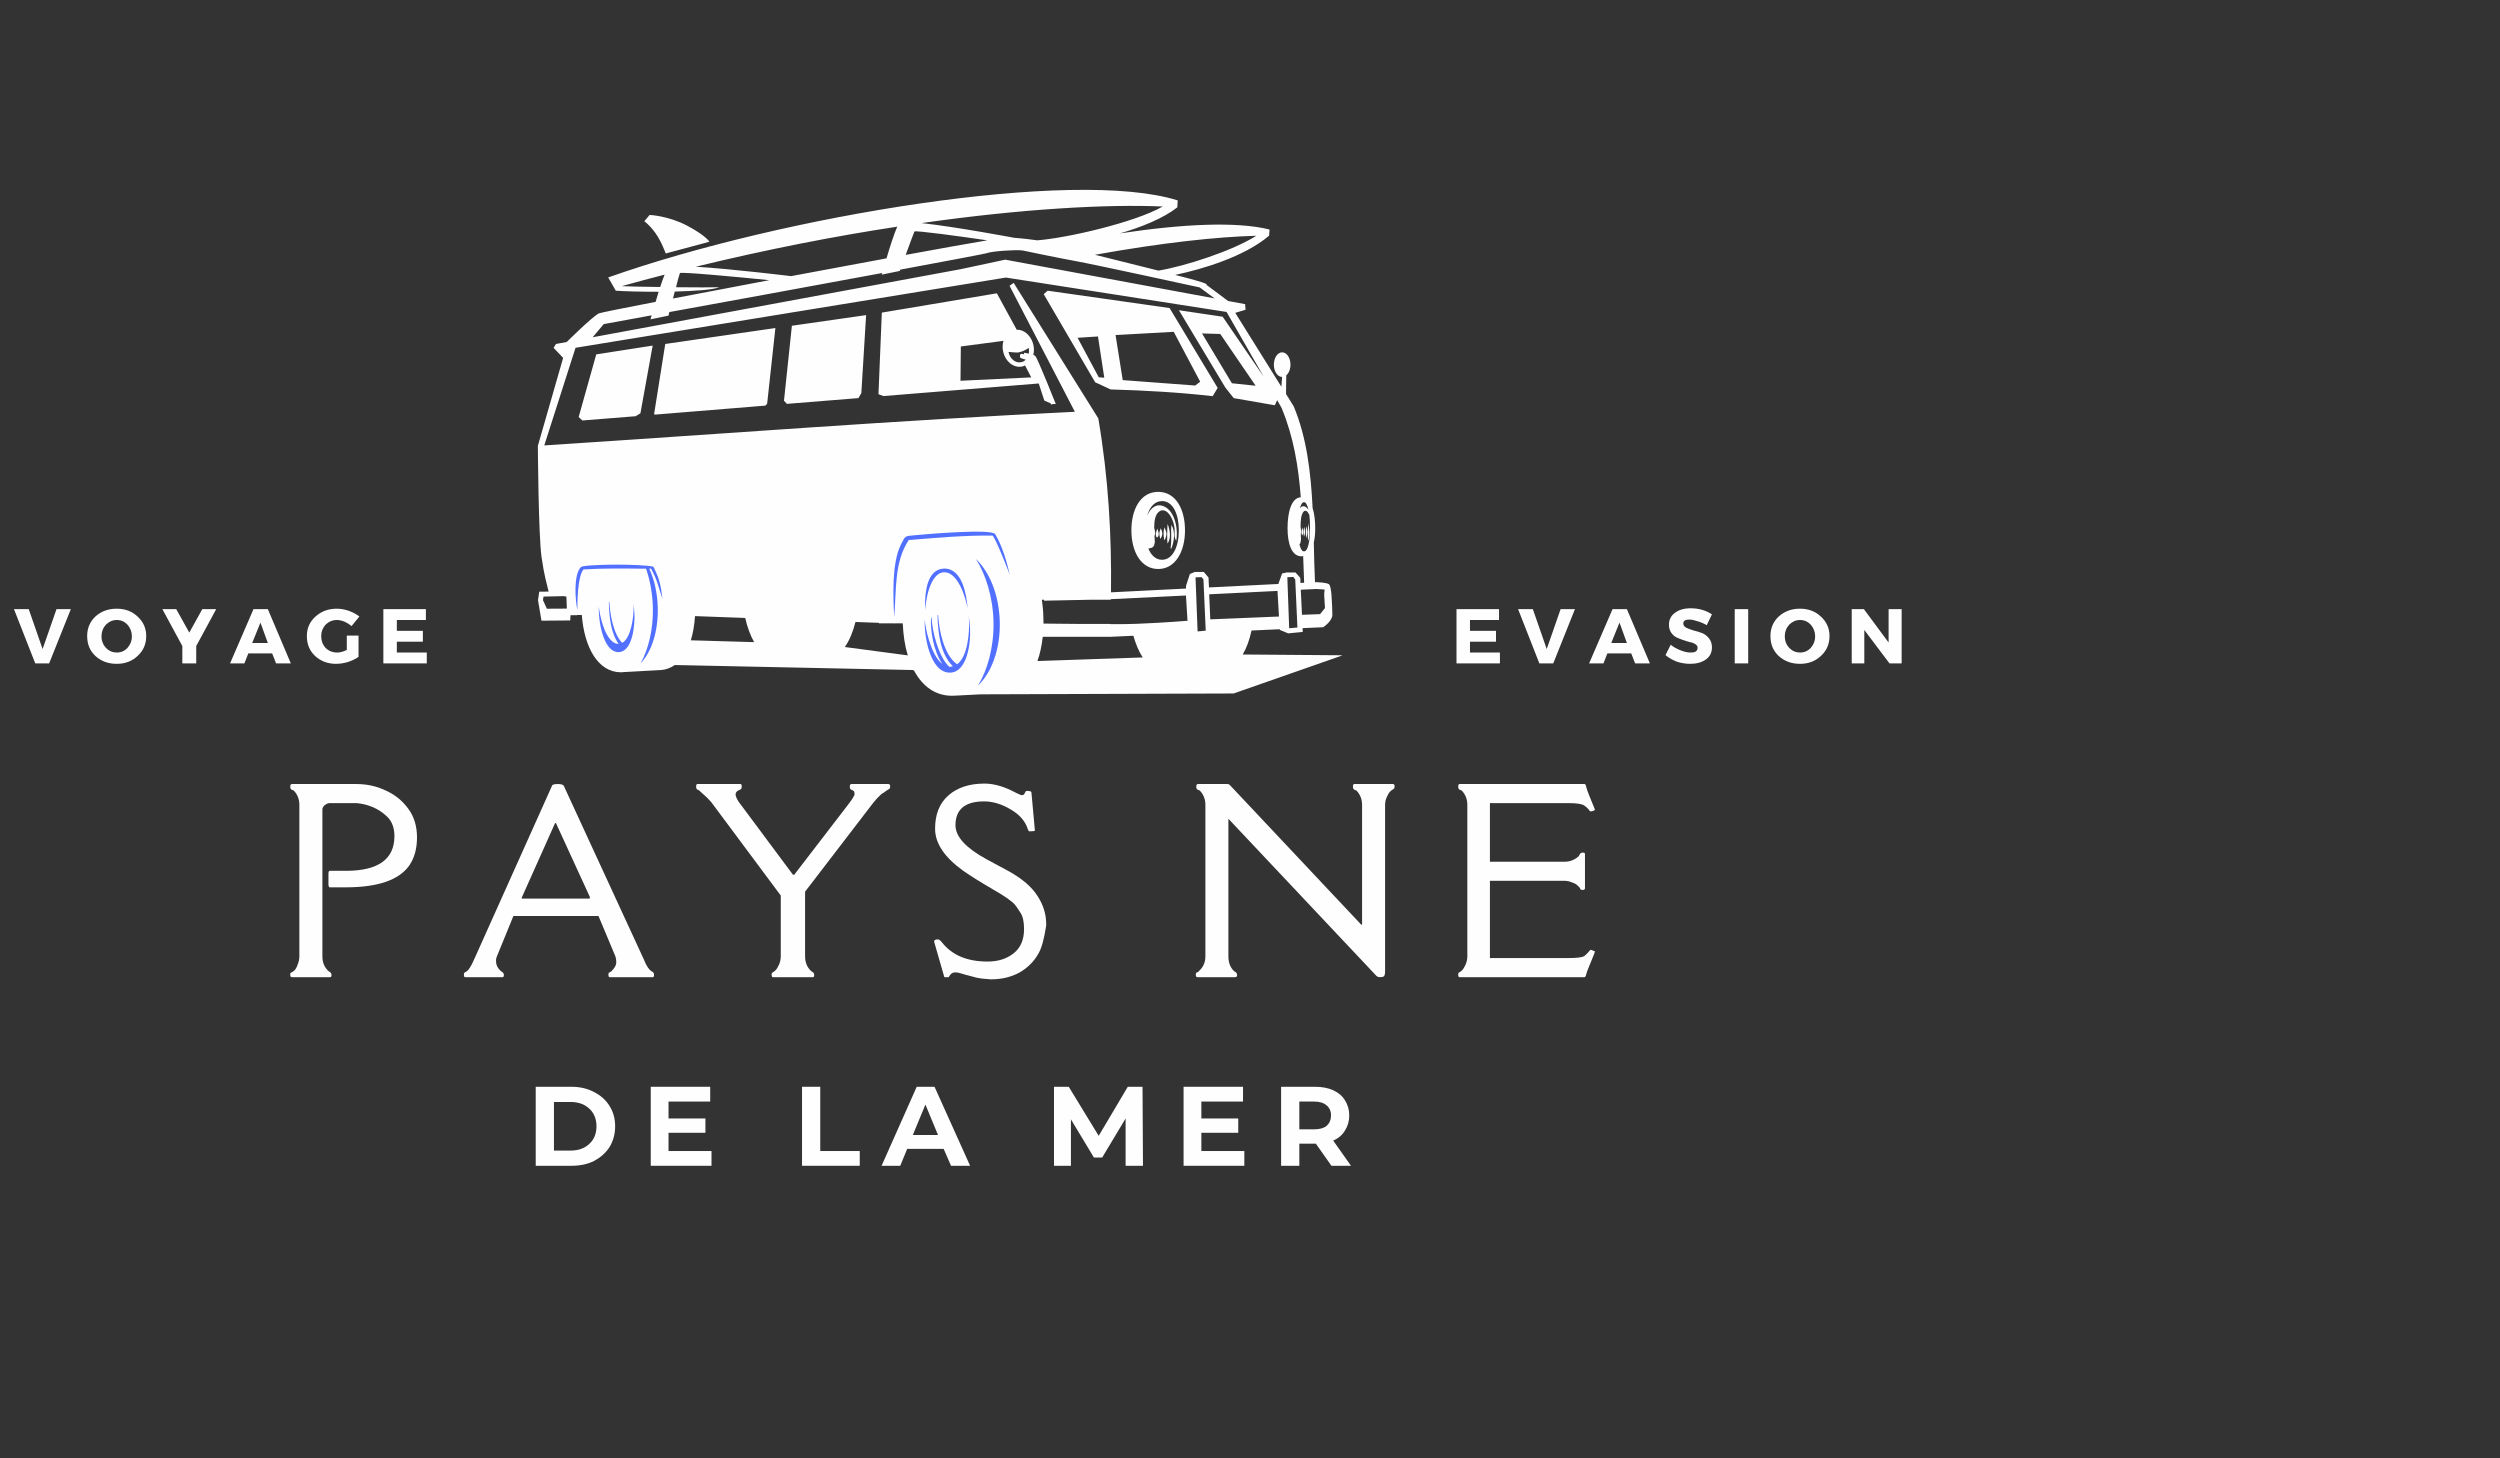 <svg xmlns="http://www.w3.org/2000/svg" xmlns:xlink="http://www.w3.org/1999/xlink" width="120" zoomAndPan="magnify" viewBox="0 0 90 52.5" height="70" preserveAspectRatio="xMidYMid meet" version="1.0"><rect x="0" y="0" width="90" height="52.5" fill="#333333" stroke="none"/><defs><g/><clipPath id="9f805e1ab8"><path d="M 19.363 6.836 L 48.309 6.836 L 48.309 25.047 L 19.363 25.047 Z M 19.363 6.836 " clip-rule="nonzero"/></clipPath><clipPath id="1db1495aaa"><rect x="0" width="51" y="0" height="14"/></clipPath><clipPath id="39bcf8ddd3"><rect x="0" width="32" y="0" height="6"/></clipPath><clipPath id="c046073d44"><path d="M 0.426 21 L 17 21 L 17 25 L 0.426 25 Z M 0.426 21 " clip-rule="nonzero"/></clipPath><clipPath id="32b9841b52"><path d="M 0.426 0.16 L 3 0.16 L 3 3 L 0.426 3 Z M 0.426 0.16 " clip-rule="nonzero"/></clipPath><clipPath id="f421e7065d"><path d="M 3 0.16 L 6 0.16 L 6 3 L 3 3 Z M 3 0.16 " clip-rule="nonzero"/></clipPath><clipPath id="ada7390fcc"><path d="M 5 0.16 L 8 0.16 L 8 3 L 5 3 Z M 5 0.16 " clip-rule="nonzero"/></clipPath><clipPath id="c694a4d3e2"><path d="M 8 0.16 L 11 0.16 L 11 3 L 8 3 Z M 8 0.16 " clip-rule="nonzero"/></clipPath><clipPath id="484726fc76"><path d="M 11 0.16 L 13 0.16 L 13 3 L 11 3 Z M 11 0.16 " clip-rule="nonzero"/></clipPath><clipPath id="abf21130a7"><path d="M 13 0.16 L 16 0.16 L 16 3 L 13 3 Z M 13 0.16 " clip-rule="nonzero"/></clipPath><clipPath id="8b576bc07a"><rect x="0" width="17" y="0" height="4"/></clipPath><clipPath id="b17dd271e2"><path d="M 0.012 0.16 L 2 0.16 L 2 3 L 0.012 3 Z M 0.012 0.16 " clip-rule="nonzero"/></clipPath><clipPath id="1a1cd164d4"><path d="M 2 0.16 L 5 0.16 L 5 3 L 2 3 Z M 2 0.16 " clip-rule="nonzero"/></clipPath><clipPath id="79fd9e1a73"><path d="M 5 0.16 L 8 0.16 L 8 3 L 5 3 Z M 5 0.16 " clip-rule="nonzero"/></clipPath><clipPath id="0352cb728e"><path d="M 7 0.16 L 10 0.16 L 10 3 L 7 3 Z M 7 0.16 " clip-rule="nonzero"/></clipPath><clipPath id="7ad6c2c649"><path d="M 10 0.16 L 11 0.16 L 11 3 L 10 3 Z M 10 0.16 " clip-rule="nonzero"/></clipPath><clipPath id="6051e3b004"><path d="M 11 0.16 L 14 0.16 L 14 3 L 11 3 Z M 11 0.16 " clip-rule="nonzero"/></clipPath><clipPath id="218a56a098"><path d="M 14 0.16 L 17 0.16 L 17 3 L 14 3 Z M 14 0.16 " clip-rule="nonzero"/></clipPath><clipPath id="f1012b066e"><rect x="0" width="18" y="0" height="4"/></clipPath></defs><g clip-path="url(#9f805e1ab8)"><path fill="#fefefe" d="M 41.695 17.707 C 42.328 17.707 42.66 18.328 42.66 19.094 C 42.66 19.863 42.309 20.484 41.695 20.484 C 41.078 20.484 40.73 19.863 40.73 19.094 C 40.73 18.328 41.062 17.707 41.695 17.707 Z M 31.742 9.887 C 31.742 9.887 31.75 9.867 31.762 9.828 C 29.316 10.281 26.203 10.852 24.098 11.234 C 24.078 11.312 24.066 11.363 24.066 11.363 L 23.418 11.496 C 23.418 11.496 23.434 11.441 23.457 11.352 C 22.41 11.543 21.734 11.668 21.734 11.668 L 21.336 12.141 L 34.598 9.688 L 36.188 9.348 L 43.723 10.742 L 43.191 10.348 C 43.191 10.348 39.375 9.516 38.758 9.406 C 38.145 9.297 36.809 9.016 36.809 9.016 C 36.539 8.984 35.695 9.043 35.512 9.117 C 35.457 9.137 34.172 9.379 32.41 9.707 L 32.391 9.754 Z M 32.605 9.176 C 33.848 8.949 34.898 8.758 35.543 8.652 C 34.527 8.504 32.938 8.285 32.918 8.336 C 32.898 8.379 32.742 8.801 32.605 9.176 Z M 25.047 9.602 C 26.355 9.68 28.477 9.941 28.477 9.941 C 29.648 9.723 30.832 9.5 31.914 9.301 C 32.031 8.902 32.191 8.406 32.301 8.16 C 30.062 8.5 27.613 8.977 25.047 9.602 Z M 23.965 9.125 C 23.965 9.125 23.812 8.688 23.59 8.383 C 23.367 8.078 23.195 7.965 23.195 7.965 L 23.387 7.738 C 23.387 7.738 24.059 7.766 24.738 8.125 C 25.418 8.484 25.539 8.703 25.539 8.703 Z M 24.336 10.34 C 25.016 10.348 25.664 10.348 25.895 10.34 C 25.668 10.434 25.008 10.477 24.293 10.496 C 24.27 10.578 24.25 10.664 24.227 10.746 C 25.234 10.555 26.441 10.324 27.695 10.086 C 26.609 9.977 24.5 9.777 24.477 9.832 C 24.461 9.863 24.402 10.078 24.336 10.34 Z M 23.766 10.332 C 23.82 10.168 23.875 10.012 23.926 9.887 C 23.414 10.02 22.898 10.156 22.383 10.301 C 22.531 10.312 23.113 10.324 23.766 10.332 Z M 41.859 7.434 C 39.883 7.348 36.844 7.508 33.176 8.031 C 34.383 8.16 36.52 8.562 36.52 8.562 C 36.852 8.586 37.207 8.633 37.34 8.652 C 38.391 8.574 40.848 8.012 41.859 7.434 Z M 46.41 22.617 L 46.707 22.59 L 46.629 20.867 L 46.562 20.77 L 46.344 20.781 Z M 43.168 22.727 L 43.406 22.703 L 43.324 20.859 L 43.258 20.777 L 43.039 20.785 L 43.113 22.727 Z M 42.75 22.348 L 42.695 21.438 L 39.988 21.57 L 39.988 21.59 L 39.285 21.59 L 37.586 21.625 L 37.582 21.59 L 37.508 21.59 C 37.539 21.805 37.559 22.035 37.562 22.266 C 37.566 22.328 37.566 22.391 37.566 22.449 C 37.852 22.453 38.309 22.457 38.797 22.461 L 39.965 22.461 L 39.965 22.469 C 40.094 22.469 40.211 22.469 40.32 22.469 C 41.098 22.469 42.254 22.387 42.75 22.348 Z M 43.57 22.297 L 46.043 22.195 L 45.992 21.312 L 45.992 21.273 L 43.531 21.395 Z M 46.871 22.133 C 47.051 22.129 47.523 22.109 47.523 22.109 L 47.699 21.891 C 47.691 21.75 47.684 21.582 47.672 21.441 C 47.664 21.309 47.699 21.238 47.68 21.223 C 47.672 21.219 47.441 21.207 47.402 21.203 L 46.828 21.23 Z M 28.508 11.727 L 31.18 11.344 L 31.008 14.152 L 30.902 14.332 L 28.328 14.539 L 28.223 14.426 Z M 23.496 12.441 L 23.055 14.879 L 22.883 14.984 L 20.965 15.137 L 20.832 15.012 L 21.465 12.758 Z M 23.949 12.383 L 27.914 11.809 L 27.617 14.535 L 27.555 14.602 L 23.582 14.926 L 23.547 14.91 Z M 37.574 10.59 L 37.715 10.465 L 42.105 11.09 L 43.836 13.965 L 43.656 14.262 C 42.457 14.125 41.227 14.055 39.984 14.02 L 39.426 13.762 Z M 38.793 12.16 L 39.527 12.113 L 39.754 13.598 L 39.555 13.582 Z M 40.16 12.062 L 42.254 11.945 L 43.207 13.742 L 43.027 13.879 L 40.418 13.684 Z M 43.273 12.004 L 44.348 13.797 L 45.203 13.887 L 43.93 12.023 Z M 39.539 15.062 L 36.492 10.184 L 36.344 10.289 L 38.695 14.824 C 32.391 15.125 25.883 15.629 19.594 16.035 L 20.719 12.52 L 36.211 9.992 L 44.156 11.23 L 45.496 13.566 L 44.016 11.402 L 42.441 11.168 L 44.113 13.953 L 44.414 14.332 L 45.895 14.59 L 45.977 14.406 L 46.086 14.594 L 46.141 14.695 C 46.57 15.727 46.746 16.805 46.828 17.902 C 46.477 17.922 46.352 18.469 46.352 19.016 C 46.352 19.574 46.5 20.027 46.852 20.027 C 46.871 20.027 46.895 20.023 46.914 20.02 C 46.926 20.34 46.934 20.66 46.949 20.98 L 46.816 20.984 L 46.812 20.832 L 46.809 20.801 L 46.789 20.777 L 46.637 20.609 L 46.316 20.609 L 46.156 20.645 L 46.02 21.023 L 43.523 21.148 L 43.508 20.82 L 43.508 20.793 L 43.488 20.77 L 43.336 20.59 L 43.012 20.59 L 42.836 20.664 L 42.699 21.082 L 42.695 21.188 L 39.996 21.324 C 40.02 19.289 39.906 17.211 39.539 15.062 Z M 39.418 9.172 C 40.195 9.363 41.043 9.578 41.703 9.742 C 42.652 9.586 44.363 9.035 45.227 8.488 C 43.828 8.523 41.828 8.738 39.418 9.172 Z M 42.168 18.895 C 42.148 19.141 42.184 19.422 42.145 19.699 C 42.145 19.711 42.145 19.719 42.145 19.73 C 42.148 19.727 42.148 19.723 42.148 19.723 C 42.145 19.734 42.148 19.727 42.141 19.746 C 42.176 19.754 42.168 19.742 42.176 19.727 C 42.273 19.488 42.316 19.117 42.168 18.895 Z M 42.035 18.863 C 42.02 18.984 42.008 19.449 42.031 19.57 C 42.168 19.367 42.121 19.082 42.035 18.863 Z M 41.918 18.984 C 41.879 19.133 41.879 19.281 41.914 19.434 C 41.918 19.441 41.918 19.441 41.922 19.441 C 41.926 19.438 41.93 19.434 41.934 19.438 C 42.02 19.223 42.008 19.195 41.918 18.984 Z M 41.789 19.016 C 41.719 19.188 41.723 19.223 41.77 19.402 C 41.867 19.258 41.859 19.18 41.789 19.016 Z M 41.664 19.031 C 41.629 19.125 41.57 19.262 41.648 19.355 C 41.766 19.285 41.699 19.129 41.664 19.031 Z M 41.73 18.191 C 41.57 18.191 41.402 18.316 41.293 18.574 C 41.387 18.254 41.566 18.039 41.832 18.039 C 42.23 18.039 42.438 18.512 42.438 19.094 C 42.438 19.68 42.219 20.152 41.832 20.152 C 41.609 20.152 41.441 19.992 41.34 19.746 C 41.426 19.738 41.52 19.715 41.547 19.629 C 41.559 19.598 41.566 19.559 41.574 19.516 C 41.574 19.453 41.57 19.379 41.562 19.293 C 41.605 19.203 41.59 19.16 41.551 19.004 C 41.551 18.758 41.582 18.516 41.738 18.41 C 41.949 18.266 42.195 18.539 42.27 18.93 C 42.324 19.203 42.227 19.25 42.344 19.473 C 42.398 19.188 42.359 18.777 42.191 18.5 C 42.086 18.316 41.906 18.191 41.73 18.191 Z M 47.09 18.832 C 47.082 18.941 47.074 19.363 47.09 19.473 C 47.168 19.289 47.141 19.031 47.09 18.832 Z M 47.027 18.941 C 47.004 19.074 47.004 19.211 47.023 19.348 C 47.023 19.352 47.027 19.352 47.027 19.355 C 47.031 19.352 47.031 19.348 47.035 19.352 C 47.082 19.156 47.074 19.133 47.027 18.941 Z M 46.953 18.969 C 46.914 19.125 46.918 19.156 46.945 19.32 C 47 19.191 46.992 19.117 46.953 18.969 Z M 46.887 18.984 C 46.863 19.07 46.832 19.191 46.875 19.277 C 46.941 19.211 46.902 19.07 46.887 18.984 Z M 46.781 19.598 C 46.797 19.582 46.812 19.559 46.82 19.523 C 46.824 19.496 46.832 19.461 46.836 19.422 C 46.836 19.363 46.832 19.297 46.828 19.223 C 46.852 19.137 46.844 19.098 46.82 18.957 C 46.82 18.734 46.84 18.52 46.926 18.422 C 47 18.344 47.074 18.402 47.137 18.539 C 47.152 18.676 47.16 18.816 47.16 18.953 C 47.16 18.996 47.16 19.043 47.16 19.09 C 47.16 19.254 47.145 19.434 47.109 19.59 C 47.09 19.672 47.055 19.797 46.992 19.836 C 46.977 19.844 46.961 19.848 46.945 19.848 L 46.922 19.848 L 46.922 19.844 L 46.91 19.844 C 46.906 19.84 46.902 19.84 46.898 19.836 C 46.836 19.797 46.801 19.68 46.781 19.598 Z M 46.922 18.223 C 46.879 18.223 46.836 18.25 46.797 18.297 C 46.809 18.254 46.824 18.207 46.844 18.168 L 46.848 18.164 L 46.848 18.16 L 46.852 18.156 L 46.852 18.152 L 46.855 18.148 L 46.855 18.145 L 46.859 18.145 L 46.859 18.141 L 46.863 18.137 L 46.863 18.133 L 46.867 18.129 L 46.867 18.125 L 46.871 18.125 L 46.871 18.121 L 46.879 18.113 L 46.879 18.109 L 46.883 18.109 L 46.887 18.105 C 46.887 18.102 46.891 18.102 46.891 18.098 L 46.895 18.098 L 46.898 18.094 L 46.898 18.09 L 46.902 18.09 C 46.906 18.09 46.906 18.09 46.906 18.086 C 46.918 18.082 46.93 18.078 46.945 18.078 C 46.957 18.078 46.969 18.082 46.98 18.086 C 47.043 18.125 47.082 18.258 47.105 18.352 C 47.051 18.273 46.984 18.223 46.922 18.223 Z M 32.68 23.594 C 32.574 23.246 32.516 22.855 32.5 22.441 L 32.215 22.441 L 32.215 22.445 L 32.152 22.441 L 31.641 22.441 L 31.641 22.422 L 30.797 22.391 C 30.707 22.746 30.582 23.055 30.414 23.293 Z M 41.137 23.668 C 40.996 23.449 40.887 23.184 40.801 22.887 L 39.957 22.926 L 37.539 22.926 C 37.504 23.242 37.441 23.535 37.348 23.797 Z M 36.125 12.27 C 36.039 12.551 36.137 12.898 36.367 13.082 C 36.492 13.18 36.645 13.227 36.793 13.195 C 36.832 13.188 36.867 13.172 36.902 13.156 L 37.125 13.586 L 34.578 13.707 L 34.59 12.473 Z M 36.926 12.949 C 36.832 12.922 36.73 12.891 36.723 12.867 C 36.715 12.824 36.711 12.746 36.766 12.738 C 36.789 12.734 36.832 12.746 36.871 12.758 L 36.859 12.699 C 36.859 12.699 36.941 12.707 37.035 12.73 L 37.039 12.727 L 37.039 12.703 L 37.043 12.695 L 37.043 12.676 C 37.047 12.629 37.043 12.578 37.035 12.531 C 37.035 12.527 37.031 12.527 37.031 12.527 C 37.02 12.535 37 12.547 36.98 12.559 L 36.98 12.562 L 36.973 12.562 L 36.965 12.57 L 36.961 12.57 L 36.957 12.574 L 36.953 12.574 L 36.949 12.578 L 36.938 12.582 L 36.93 12.59 L 36.926 12.59 L 36.922 12.594 L 36.918 12.594 L 36.914 12.598 L 36.906 12.598 L 36.898 12.605 L 36.895 12.605 L 36.891 12.609 L 36.887 12.609 L 36.883 12.613 L 36.879 12.613 L 36.875 12.617 L 36.867 12.617 L 36.867 12.621 L 36.859 12.621 L 36.859 12.625 L 36.852 12.625 L 36.848 12.629 L 36.844 12.629 L 36.844 12.633 L 36.84 12.633 L 36.832 12.637 C 36.828 12.637 36.82 12.641 36.816 12.641 L 36.801 12.648 L 36.797 12.648 L 36.789 12.652 L 36.785 12.652 L 36.781 12.656 L 36.77 12.656 L 36.766 12.66 L 36.758 12.664 L 36.75 12.664 L 36.742 12.668 L 36.734 12.668 L 36.73 12.672 L 36.719 12.672 L 36.711 12.676 L 36.703 12.676 L 36.695 12.68 C 36.688 12.68 36.68 12.684 36.672 12.684 L 36.66 12.684 L 36.656 12.688 C 36.641 12.688 36.625 12.688 36.609 12.691 C 36.512 12.691 36.398 12.676 36.309 12.668 C 36.309 12.672 36.309 12.676 36.309 12.68 C 36.359 12.922 36.562 13.082 36.762 13.039 C 36.785 13.035 36.809 13.027 36.828 13.02 C 36.836 13.016 36.84 13.012 36.848 13.012 L 36.848 13.008 C 36.859 13.004 36.867 12.996 36.879 12.988 C 36.891 12.98 36.902 12.973 36.914 12.961 C 36.918 12.957 36.922 12.953 36.926 12.949 Z M 37.594 14.418 C 37.594 14.418 37.5 14.125 37.395 13.805 L 31.805 14.258 L 31.625 14.191 L 31.746 11.254 L 35.887 10.559 L 36.602 11.871 C 37.004 11.855 37.309 12.348 37.199 12.773 C 37.23 12.789 37.262 12.805 37.277 12.824 C 37.359 12.914 38.008 14.543 38.008 14.543 C 38.008 14.543 37.938 14.543 37.891 14.547 L 37.895 14.555 L 37.887 14.551 C 37.863 14.555 37.848 14.559 37.848 14.57 C 37.848 14.574 37.84 14.555 37.824 14.523 Z M 20.539 22.148 L 20.527 22.336 L 19.57 22.344 L 19.492 22.344 L 19.48 22.27 L 19.371 21.621 L 19.371 21.594 L 19.402 21.375 L 19.414 21.301 L 19.488 21.301 L 19.75 21.297 C 19.672 20.957 19.602 20.777 19.496 20.059 C 19.383 19.277 19.363 16.051 19.363 16.051 L 20.273 12.883 L 19.93 12.523 L 20.016 12.383 L 20.402 12.312 C 20.402 12.312 21.348 11.375 21.562 11.281 C 21.613 11.258 22.406 11.098 23.602 10.867 C 23.637 10.75 23.672 10.625 23.711 10.504 C 23.066 10.504 22.461 10.488 22.168 10.465 L 22.117 10.375 C 22.074 10.301 21.938 10.062 21.895 9.988 C 28.184 7.766 38.672 6.039 42.398 7.215 C 42.395 7.297 42.387 7.379 42.383 7.465 C 41.879 7.859 41.109 8.172 40.32 8.402 C 42.582 8.059 44.523 7.969 45.703 8.262 C 45.695 8.336 45.691 8.41 45.688 8.484 C 44.801 9.242 43.27 9.695 42.312 9.895 L 42.34 9.906 C 43.684 10.246 43.422 10.246 43.422 10.246 L 44.211 10.836 L 44.824 10.949 L 44.84 11.152 L 44.469 11.262 L 46.129 13.922 L 46.156 13.57 C 45.992 13.57 45.859 13.371 45.859 13.129 C 45.859 12.883 45.992 12.684 46.156 12.684 C 46.324 12.684 46.457 12.883 46.457 13.129 C 46.457 13.293 46.395 13.438 46.305 13.512 L 46.297 14.184 L 46.574 14.629 C 47.043 15.75 47.191 17.02 47.254 18.293 C 47.32 18.496 47.348 18.758 47.348 19.016 C 47.348 19.203 47.332 19.383 47.297 19.531 C 47.309 20.02 47.316 20.496 47.34 20.961 L 47.395 20.957 L 47.406 20.957 C 47.406 20.957 47.766 20.973 47.84 21.031 C 47.891 21.066 47.918 21.23 47.934 21.422 C 47.953 21.688 47.965 22.035 47.965 22.133 C 47.965 22.352 47.664 22.559 47.664 22.559 L 47.633 22.582 L 47.594 22.582 L 46.895 22.613 L 46.895 22.668 L 46.898 22.75 L 46.812 22.758 L 46.375 22.801 L 46.074 22.676 L 46.07 22.652 L 45.055 22.699 C 44.984 23.031 44.879 23.324 44.738 23.562 L 48.34 23.59 L 44.41 24.965 L 35.297 24.996 L 34.391 25.043 C 34.348 25.047 34.305 25.047 34.266 25.047 C 33.668 25.047 33.211 24.703 32.914 24.156 L 32.875 24.121 L 24.293 23.941 C 24.152 24.039 23.988 24.105 23.805 24.121 L 23.801 24.121 C 23.773 24.125 23.746 24.125 23.719 24.125 L 22.461 24.195 C 22.43 24.199 22.395 24.203 22.359 24.203 C 21.523 24.203 21.035 23.301 20.945 22.141 L 20.777 22.141 L 20.777 22.148 Z M 20.289 21.461 L 19.566 21.477 L 19.547 21.605 L 19.688 21.914 L 20.406 21.91 L 20.391 21.477 Z M 25.02 22.18 C 25 22.496 24.949 22.789 24.871 23.051 L 27.148 23.117 C 27.012 22.871 26.902 22.578 26.828 22.246 L 25.02 22.18 " fill-opacity="1" fill-rule="evenodd"/></g><path fill="#5170ff" d="M 21.559 21.785 C 21.527 22.301 21.703 23.477 22.266 23.477 C 22.27 23.477 22.273 23.477 22.281 23.477 C 22.766 23.453 22.859 22.527 22.84 22.105 C 22.832 21.969 22.824 21.84 22.801 21.715 C 22.805 21.754 22.809 21.793 22.809 21.828 C 22.824 22.148 22.727 22.969 22.398 23.145 C 22.074 22.812 21.957 22.082 21.938 21.676 L 21.918 21.676 C 21.93 22.164 21.98 22.789 22.273 23.18 L 22.266 23.18 C 21.793 23.18 21.574 22.098 21.559 21.832 C 21.559 21.816 21.559 21.801 21.559 21.785 Z M 35.727 19.281 C 35.727 19.277 35.727 19.277 35.727 19.277 C 35.727 19.277 35.727 19.277 35.727 19.281 Z M 34.457 23.914 C 33.973 23.582 33.801 22.648 33.773 22.148 L 33.75 22.148 C 33.766 22.754 33.844 23.551 34.305 23.984 C 34.273 23.996 34.242 24 34.207 24.004 C 34.203 24.004 34.199 24.004 34.191 24.004 C 34.184 24.004 34.176 24.004 34.168 24 C 33.777 23.621 33.559 22.719 33.535 22.234 L 33.516 22.234 C 33.488 22.672 33.598 23.43 33.926 23.906 C 33.508 23.59 33.309 22.586 33.293 22.328 C 33.293 22.309 33.293 22.293 33.293 22.273 C 33.254 22.867 33.477 24.215 34.191 24.215 C 34.195 24.215 34.203 24.215 34.211 24.215 C 34.828 24.191 34.949 23.125 34.922 22.641 C 34.914 22.484 34.902 22.336 34.875 22.191 C 34.879 22.234 34.883 22.277 34.883 22.324 C 34.906 22.73 34.848 23.629 34.457 23.914 Z M 34 20.469 C 33.996 20.469 33.988 20.469 33.977 20.469 C 33.355 20.496 33.301 21.375 33.301 21.785 C 33.301 21.852 33.301 21.918 33.305 21.98 C 33.32 21.641 33.473 20.621 33.984 20.602 C 33.988 20.602 33.992 20.602 34 20.602 C 34.496 20.602 34.77 21.539 34.832 21.891 C 34.801 21.457 34.66 20.469 34 20.469 Z M 35.133 20.125 C 35.629 20.59 35.969 21.426 35.992 22.391 C 36.016 23.355 35.699 24.219 35.207 24.68 C 35.547 24.129 35.785 23.301 35.766 22.391 C 35.746 21.48 35.484 20.676 35.133 20.125 Z M 32.191 22.215 C 32.152 21.48 32.098 20.262 32.438 19.594 C 32.594 19.281 32.582 19.305 32.879 19.273 C 33.223 19.238 35.707 19.02 35.828 19.23 C 36.094 19.684 36.234 20.195 36.355 20.695 C 36.293 20.539 35.84 19.363 35.73 19.281 C 34.746 19.27 33.715 19.359 32.734 19.441 L 32.727 19.422 C 32.176 20.242 32.277 21.258 32.191 22.215 Z M 20.785 21.961 C 20.711 21.617 20.637 20.699 20.914 20.414 C 21.016 20.309 23.082 20.293 23.523 20.402 C 23.746 20.848 23.789 21.07 23.848 21.555 C 23.695 21.117 23.672 20.891 23.434 20.465 C 23.406 20.469 23.387 20.473 23.375 20.477 C 23.555 20.863 23.668 21.352 23.68 21.887 C 23.699 22.727 23.453 23.477 23.062 23.879 C 23.332 23.398 23.52 22.68 23.504 21.887 C 23.492 21.363 23.398 20.879 23.258 20.473 C 23.227 20.473 23.184 20.473 23.121 20.473 C 22.477 20.465 21.637 20.457 21.004 20.5 C 20.797 20.75 20.781 21.648 20.785 21.961 " fill-opacity="1" fill-rule="evenodd"/><g transform="matrix(1, 0, 0, 1, 9, 25)"><g clip-path="url(#1db1495aaa)"><g fill="#fefefe" fill-opacity="1"><g transform="translate(0.965, 10.178)"><g><path d="M 1.641 -6.047 L 1.641 -0.75 C 1.641 -0.539 1.707 -0.367 1.844 -0.234 C 1.852 -0.223 1.875 -0.207 1.906 -0.188 C 1.945 -0.164 1.969 -0.129 1.969 -0.078 C 1.969 -0.023 1.953 0 1.922 0 L 0.547 0 C 0.504 0 0.484 -0.023 0.484 -0.078 C 0.484 -0.129 0.488 -0.156 0.5 -0.156 C 0.52 -0.164 0.539 -0.176 0.562 -0.188 C 0.582 -0.195 0.609 -0.219 0.641 -0.25 C 0.68 -0.289 0.719 -0.359 0.75 -0.453 C 0.789 -0.547 0.812 -0.645 0.812 -0.75 L 0.812 -6.203 C 0.812 -6.41 0.742 -6.582 0.609 -6.719 C 0.598 -6.727 0.57 -6.738 0.531 -6.75 C 0.5 -6.77 0.484 -6.805 0.484 -6.859 C 0.484 -6.922 0.504 -6.953 0.547 -6.953 L 2.859 -6.953 C 3.242 -6.953 3.598 -6.875 3.922 -6.719 C 4.254 -6.57 4.523 -6.352 4.734 -6.062 C 4.941 -5.781 5.047 -5.438 5.047 -5.031 C 5.047 -4.625 4.953 -4.285 4.766 -4.016 C 4.391 -3.492 3.629 -3.234 2.484 -3.234 L 1.906 -3.234 C 1.875 -3.234 1.859 -3.273 1.859 -3.359 L 1.859 -3.719 C 1.859 -3.789 1.875 -3.828 1.906 -3.828 L 2.484 -3.828 C 3.648 -3.828 4.234 -4.242 4.234 -5.078 C 4.234 -5.379 4.145 -5.613 3.969 -5.781 C 3.676 -6.062 3.312 -6.223 2.875 -6.266 L 1.906 -6.266 C 1.844 -6.266 1.781 -6.238 1.719 -6.188 C 1.664 -6.133 1.641 -6.086 1.641 -6.047 Z M 1.641 -6.047 "/></g></g></g><g fill="#fefefe" fill-opacity="1"><g transform="translate(7.592, 10.178)"><g><path d="M 0.484 -0.656 C 0.484 -0.656 1.414 -2.734 3.281 -6.891 C 3.289 -6.93 3.359 -6.953 3.484 -6.953 C 3.609 -6.953 3.68 -6.93 3.703 -6.891 L 6.578 -0.656 C 6.68 -0.395 6.789 -0.238 6.906 -0.188 C 6.938 -0.164 6.953 -0.129 6.953 -0.078 C 6.953 -0.023 6.938 0 6.906 0 L 5.359 0 C 5.328 0 5.312 -0.023 5.312 -0.078 C 5.312 -0.129 5.316 -0.156 5.328 -0.156 C 5.336 -0.164 5.352 -0.176 5.375 -0.188 C 5.406 -0.195 5.426 -0.211 5.438 -0.234 C 5.539 -0.336 5.594 -0.438 5.594 -0.531 C 5.594 -0.625 5.582 -0.695 5.562 -0.75 L 4.953 -2.203 L 1.891 -2.203 L 1.297 -0.75 C 1.273 -0.695 1.266 -0.656 1.266 -0.625 L 1.266 -0.578 C 1.266 -0.566 1.266 -0.562 1.266 -0.562 C 1.266 -0.445 1.316 -0.336 1.422 -0.234 C 1.43 -0.223 1.453 -0.207 1.484 -0.188 C 1.523 -0.164 1.547 -0.129 1.547 -0.078 C 1.547 -0.023 1.531 0 1.5 0 L 0.156 0 C 0.125 0 0.109 -0.023 0.109 -0.078 C 0.109 -0.129 0.113 -0.156 0.125 -0.156 C 0.133 -0.164 0.148 -0.176 0.172 -0.188 C 0.266 -0.227 0.367 -0.383 0.484 -0.656 Z M 2.203 -2.891 C 2.191 -2.879 2.188 -2.863 2.188 -2.844 C 2.195 -2.832 2.203 -2.828 2.203 -2.828 L 4.625 -2.828 C 4.633 -2.828 4.641 -2.832 4.641 -2.844 C 4.648 -2.863 4.648 -2.879 4.641 -2.891 L 3.422 -5.547 L 3.391 -5.547 Z M 2.203 -2.891 "/></g></g></g><g fill="#fefefe" fill-opacity="1"><g transform="translate(15.952, 10.178)"><g><path d="M 3.156 -2.938 L 0.656 -6.297 C 0.57 -6.398 0.477 -6.492 0.375 -6.578 C 0.281 -6.66 0.227 -6.707 0.219 -6.719 C 0.219 -6.727 0.195 -6.738 0.156 -6.75 C 0.125 -6.77 0.109 -6.805 0.109 -6.859 C 0.109 -6.922 0.125 -6.953 0.156 -6.953 L 1.703 -6.953 C 1.734 -6.953 1.75 -6.926 1.75 -6.875 C 1.75 -6.82 1.742 -6.789 1.734 -6.781 C 1.723 -6.77 1.707 -6.758 1.688 -6.75 C 1.57 -6.707 1.52 -6.641 1.531 -6.547 C 1.551 -6.453 1.617 -6.332 1.734 -6.188 L 3.594 -3.688 L 3.641 -3.688 L 5.562 -6.188 C 5.738 -6.414 5.82 -6.551 5.812 -6.594 C 5.812 -6.645 5.801 -6.68 5.781 -6.703 C 5.758 -6.723 5.727 -6.738 5.688 -6.75 C 5.656 -6.77 5.641 -6.805 5.641 -6.859 C 5.641 -6.922 5.66 -6.953 5.703 -6.953 L 7.031 -6.953 C 7.07 -6.953 7.094 -6.926 7.094 -6.875 C 7.094 -6.82 7.082 -6.789 7.062 -6.781 C 7.051 -6.77 7.035 -6.758 7.016 -6.75 C 6.992 -6.738 6.977 -6.727 6.969 -6.719 C 6.957 -6.719 6.938 -6.703 6.906 -6.672 L 6.781 -6.594 C 6.676 -6.5 6.582 -6.398 6.5 -6.297 L 4.031 -3.078 L 4.031 -0.75 C 4.031 -0.539 4.098 -0.367 4.234 -0.234 C 4.242 -0.223 4.266 -0.207 4.297 -0.188 C 4.336 -0.164 4.359 -0.129 4.359 -0.078 C 4.359 -0.023 4.344 0 4.312 0 L 2.875 0 C 2.844 0 2.828 -0.023 2.828 -0.078 C 2.828 -0.129 2.832 -0.156 2.844 -0.156 C 2.852 -0.164 2.867 -0.176 2.891 -0.188 C 2.91 -0.195 2.938 -0.219 2.969 -0.25 C 3.008 -0.289 3.051 -0.359 3.094 -0.453 C 3.133 -0.547 3.156 -0.645 3.156 -0.75 Z M 3.156 -2.938 "/></g></g></g><g fill="#fefefe" fill-opacity="1"><g transform="translate(24.444, 10.178)"><g><path d="M 1.469 -0.047 C 1.383 -0.066 1.289 -0.094 1.188 -0.125 C 1.082 -0.156 1.016 -0.172 0.984 -0.172 L 0.938 -0.172 C 0.844 -0.172 0.77 -0.117 0.719 -0.016 C 0.707 -0.004 0.703 0 0.703 0 L 0.578 0 C 0.555 0 0.547 -0.004 0.547 -0.016 L 0.188 -1.266 C 0.176 -1.328 0.219 -1.359 0.312 -1.359 C 0.352 -1.359 0.379 -1.348 0.391 -1.328 C 0.41 -1.316 0.422 -1.305 0.422 -1.297 C 0.43 -1.297 0.445 -1.281 0.469 -1.25 C 0.832 -0.789 1.379 -0.562 2.109 -0.562 C 2.484 -0.562 2.797 -0.66 3.047 -0.859 C 3.297 -1.055 3.422 -1.348 3.422 -1.734 C 3.422 -1.992 3.379 -2.188 3.297 -2.312 C 3.211 -2.445 3.145 -2.547 3.094 -2.609 C 2.977 -2.742 2.707 -2.93 2.281 -3.172 C 1.852 -3.422 1.504 -3.641 1.234 -3.828 C 0.555 -4.316 0.219 -4.82 0.219 -5.344 C 0.219 -5.863 0.379 -6.266 0.703 -6.547 C 1.023 -6.828 1.457 -6.969 2 -6.969 C 2.289 -6.969 2.602 -6.891 2.938 -6.734 C 3.102 -6.648 3.223 -6.594 3.297 -6.562 C 3.367 -6.539 3.414 -6.555 3.438 -6.609 C 3.469 -6.672 3.488 -6.703 3.5 -6.703 C 3.625 -6.711 3.688 -6.691 3.688 -6.641 L 3.812 -5.281 C 3.812 -5.258 3.742 -5.25 3.609 -5.25 C 3.598 -5.25 3.582 -5.27 3.562 -5.312 C 3.477 -5.602 3.273 -5.844 2.953 -6.031 C 2.629 -6.227 2.305 -6.328 1.984 -6.328 C 1.297 -6.328 0.953 -6.039 0.953 -5.469 C 0.953 -5.062 1.32 -4.656 2.062 -4.25 L 2.875 -3.812 C 3.363 -3.539 3.707 -3.242 3.906 -2.922 C 4.113 -2.609 4.219 -2.27 4.219 -1.906 L 4.219 -1.859 C 4.145 -1.379 4.055 -1.051 3.953 -0.875 C 3.797 -0.582 3.566 -0.348 3.266 -0.172 C 2.961 -0.004 2.617 0.078 2.234 0.078 C 2.016 0.066 1.836 0.047 1.703 0.016 Z M 1.469 -0.047 "/></g></g></g><g fill="#fefefe" fill-opacity="1"><g transform="translate(30.125, 10.178)"><g/></g></g><g fill="#fefefe" fill-opacity="1"><g transform="translate(33.597, 10.178)"><g><path d="M 1.594 -6.953 C 1.625 -6.953 1.648 -6.941 1.672 -6.922 L 6.406 -1.891 L 6.438 -1.891 L 6.438 -6.203 C 6.438 -6.41 6.367 -6.582 6.234 -6.719 C 6.223 -6.727 6.195 -6.738 6.156 -6.75 C 6.125 -6.77 6.109 -6.805 6.109 -6.859 C 6.109 -6.922 6.125 -6.953 6.156 -6.953 L 7.547 -6.953 C 7.586 -6.953 7.609 -6.926 7.609 -6.875 C 7.609 -6.82 7.598 -6.789 7.578 -6.781 C 7.566 -6.77 7.551 -6.758 7.531 -6.75 C 7.508 -6.738 7.477 -6.711 7.438 -6.672 C 7.406 -6.641 7.367 -6.578 7.328 -6.484 C 7.285 -6.391 7.266 -6.297 7.266 -6.203 L 7.266 -0.219 C 7.266 -0.113 7.25 -0.051 7.219 -0.031 C 7.195 -0.008 7.156 0 7.094 0 C 7.031 0 6.984 -0.016 6.953 -0.047 L 1.625 -5.703 L 1.625 -0.75 C 1.625 -0.531 1.688 -0.359 1.812 -0.234 C 1.82 -0.223 1.844 -0.207 1.875 -0.188 C 1.914 -0.164 1.938 -0.129 1.938 -0.078 C 1.938 -0.023 1.914 0 1.875 0 L 0.516 0 C 0.473 0 0.453 -0.023 0.453 -0.078 C 0.453 -0.129 0.457 -0.156 0.469 -0.156 C 0.488 -0.164 0.508 -0.176 0.531 -0.188 C 0.551 -0.195 0.566 -0.211 0.578 -0.234 C 0.723 -0.367 0.797 -0.539 0.797 -0.75 L 0.797 -6.203 C 0.797 -6.41 0.727 -6.582 0.594 -6.719 C 0.582 -6.727 0.555 -6.738 0.516 -6.75 C 0.484 -6.77 0.469 -6.805 0.469 -6.859 C 0.469 -6.922 0.488 -6.953 0.531 -6.953 Z M 1.594 -6.953 "/></g></g></g><g fill="#fefefe" fill-opacity="1"><g transform="translate(43.043, 10.178)"><g><path d="M 4.281 -4.156 C 4.477 -4.156 4.648 -4.223 4.797 -4.359 C 4.805 -4.367 4.816 -4.391 4.828 -4.422 C 4.848 -4.461 4.883 -4.484 4.938 -4.484 C 4.988 -4.484 5.016 -4.469 5.016 -4.438 L 5.016 -3.203 C 5.016 -3.16 4.988 -3.141 4.938 -3.141 C 4.895 -3.141 4.867 -3.145 4.859 -3.156 C 4.848 -3.176 4.836 -3.195 4.828 -3.219 C 4.816 -3.238 4.789 -3.266 4.75 -3.297 C 4.719 -3.336 4.656 -3.375 4.562 -3.406 C 4.469 -3.445 4.375 -3.469 4.281 -3.469 L 1.594 -3.469 L 1.594 -0.688 L 4.422 -0.688 C 4.734 -0.688 4.926 -0.711 5 -0.766 C 5.07 -0.828 5.125 -0.879 5.156 -0.922 C 5.188 -0.961 5.207 -0.984 5.219 -0.984 C 5.238 -0.984 5.27 -0.973 5.312 -0.953 C 5.352 -0.941 5.375 -0.93 5.375 -0.922 C 5.375 -0.91 5.352 -0.852 5.312 -0.75 L 5.172 -0.406 C 5.117 -0.281 5.082 -0.18 5.062 -0.109 C 5.051 -0.047 5.031 -0.008 5 0 L 0.5 0 C 0.469 0 0.453 -0.023 0.453 -0.078 C 0.453 -0.129 0.457 -0.156 0.469 -0.156 C 0.477 -0.164 0.492 -0.176 0.516 -0.188 C 0.535 -0.195 0.562 -0.219 0.594 -0.25 C 0.633 -0.289 0.676 -0.359 0.719 -0.453 C 0.758 -0.547 0.781 -0.645 0.781 -0.75 L 0.781 -6.203 C 0.781 -6.41 0.711 -6.582 0.578 -6.719 C 0.566 -6.727 0.539 -6.738 0.5 -6.75 C 0.469 -6.77 0.453 -6.805 0.453 -6.859 C 0.453 -6.922 0.469 -6.953 0.5 -6.953 L 5 -6.953 C 5.031 -6.953 5.051 -6.914 5.062 -6.844 C 5.082 -6.77 5.117 -6.664 5.172 -6.531 L 5.312 -6.188 C 5.352 -6.094 5.375 -6.039 5.375 -6.031 C 5.375 -6.02 5.352 -6.004 5.312 -5.984 C 5.27 -5.973 5.238 -5.969 5.219 -5.969 C 5.207 -5.969 5.195 -5.973 5.188 -5.984 C 5.176 -6.004 5.16 -6.023 5.141 -6.047 C 5.117 -6.078 5.07 -6.117 5 -6.172 C 4.926 -6.234 4.734 -6.266 4.422 -6.266 L 1.594 -6.266 L 1.594 -4.156 Z M 4.281 -4.156 "/></g></g></g></g></g><g transform="matrix(1, 0, 0, 1, 18, 38)"><g clip-path="url(#39bcf8ddd3)"><g fill="#fefefe" fill-opacity="1"><g transform="translate(0.942, 3.968)"><g><path d="M 0.344 -2.844 L 1.625 -2.844 C 1.938 -2.844 2.207 -2.781 2.438 -2.656 C 2.676 -2.539 2.863 -2.375 3 -2.156 C 3.133 -1.945 3.203 -1.703 3.203 -1.422 C 3.203 -1.141 3.133 -0.891 3 -0.672 C 2.863 -0.461 2.676 -0.297 2.438 -0.172 C 2.207 -0.055 1.938 0 1.625 0 L 0.344 0 Z M 1.594 -0.547 C 1.875 -0.547 2.098 -0.625 2.266 -0.781 C 2.441 -0.938 2.531 -1.148 2.531 -1.422 C 2.531 -1.691 2.441 -1.906 2.266 -2.062 C 2.098 -2.219 1.875 -2.297 1.594 -2.297 L 1 -2.297 L 1 -0.547 Z M 1.594 -0.547 "/></g></g></g><g fill="#fefefe" fill-opacity="1"><g transform="translate(5.083, 3.968)"><g><path d="M 2.531 -0.531 L 2.531 0 L 0.344 0 L 0.344 -2.844 L 2.484 -2.844 L 2.484 -2.312 L 0.984 -2.312 L 0.984 -1.703 L 2.312 -1.703 L 2.312 -1.188 L 0.984 -1.188 L 0.984 -0.531 Z M 2.531 -0.531 "/></g></g></g><g fill="#fefefe" fill-opacity="1"><g transform="translate(8.595, 3.968)"><g/></g></g><g fill="#fefefe" fill-opacity="1"><g transform="translate(10.529, 3.968)"><g><path d="M 0.344 -2.844 L 1 -2.844 L 1 -0.531 L 2.422 -0.531 L 2.422 0 L 0.344 0 Z M 0.344 -2.844 "/></g></g></g><g fill="#fefefe" fill-opacity="1"><g transform="translate(13.768, 3.968)"><g><path d="M 2.203 -0.609 L 0.891 -0.609 L 0.641 0 L -0.031 0 L 1.234 -2.844 L 1.875 -2.844 L 3.156 0 L 2.469 0 Z M 2 -1.109 L 1.547 -2.203 L 1.094 -1.109 Z M 2 -1.109 "/></g></g></g><g fill="#fefefe" fill-opacity="1"><g transform="translate(17.665, 3.968)"><g/></g></g><g fill="#fefefe" fill-opacity="1"><g transform="translate(19.6, 3.968)"><g><path d="M 2.922 0 L 2.922 -1.703 L 2.078 -0.297 L 1.781 -0.297 L 0.953 -1.672 L 0.953 0 L 0.344 0 L 0.344 -2.844 L 0.875 -2.844 L 1.953 -1.078 L 3 -2.844 L 3.531 -2.844 L 3.547 0 Z M 2.922 0 "/></g></g></g><g fill="#fefefe" fill-opacity="1"><g transform="translate(24.265, 3.968)"><g><path d="M 2.531 -0.531 L 2.531 0 L 0.344 0 L 0.344 -2.844 L 2.484 -2.844 L 2.484 -2.312 L 0.984 -2.312 L 0.984 -1.703 L 2.312 -1.703 L 2.312 -1.188 L 0.984 -1.188 L 0.984 -0.531 Z M 2.531 -0.531 "/></g></g></g><g fill="#fefefe" fill-opacity="1"><g transform="translate(27.776, 3.968)"><g><path d="M 2.156 0 L 1.594 -0.797 L 1 -0.797 L 1 0 L 0.344 0 L 0.344 -2.844 L 1.562 -2.844 C 1.82 -2.844 2.039 -2.801 2.219 -2.719 C 2.406 -2.633 2.547 -2.516 2.641 -2.359 C 2.742 -2.203 2.797 -2.02 2.797 -1.812 C 2.797 -1.602 2.742 -1.422 2.641 -1.266 C 2.547 -1.109 2.406 -0.988 2.219 -0.906 L 2.859 0 Z M 2.141 -1.812 C 2.141 -1.969 2.086 -2.086 1.984 -2.172 C 1.879 -2.266 1.727 -2.312 1.531 -2.312 L 1 -2.312 L 1 -1.312 L 1.531 -1.312 C 1.727 -1.312 1.879 -1.352 1.984 -1.438 C 2.086 -1.531 2.141 -1.656 2.141 -1.812 Z M 2.141 -1.812 "/></g></g></g></g></g><g clip-path="url(#c046073d44)"><g transform="matrix(1, 0, 0, 1, 0, 21)"><g clip-path="url(#8b576bc07a)"><g clip-path="url(#32b9841b52)"><g fill="#fefefe" fill-opacity="1"><g transform="translate(0.503, 2.882)"><g><path d="M 1.266 0 L 0.766 0 L 0 -1.953 L 0.531 -1.953 L 1.031 -0.516 L 1.531 -1.953 L 2.047 -1.953 Z M 1.266 0 "/></g></g></g></g><g clip-path="url(#f421e7065d)"><g fill="#fefefe" fill-opacity="1"><g transform="translate(3.076, 2.882)"><g><path d="M 1.125 -1.969 C 1.426 -1.969 1.676 -1.875 1.875 -1.688 C 2.082 -1.5 2.188 -1.266 2.188 -0.984 C 2.188 -0.691 2.082 -0.453 1.875 -0.266 C 1.676 -0.078 1.426 0.016 1.125 0.016 C 0.82 0.016 0.566 -0.078 0.359 -0.266 C 0.16 -0.453 0.062 -0.691 0.062 -0.984 C 0.062 -1.266 0.16 -1.5 0.359 -1.688 C 0.566 -1.875 0.82 -1.969 1.125 -1.969 Z M 1.125 -1.562 C 0.977 -1.562 0.848 -1.504 0.734 -1.391 C 0.629 -1.273 0.578 -1.133 0.578 -0.969 C 0.578 -0.812 0.629 -0.676 0.734 -0.562 C 0.848 -0.445 0.977 -0.391 1.125 -0.391 C 1.281 -0.391 1.41 -0.445 1.516 -0.562 C 1.617 -0.676 1.672 -0.812 1.672 -0.969 C 1.672 -1.133 1.617 -1.273 1.516 -1.391 C 1.41 -1.504 1.281 -1.562 1.125 -1.562 Z M 1.125 -1.562 "/></g></g></g></g><g clip-path="url(#ada7390fcc)"><g fill="#fefefe" fill-opacity="1"><g transform="translate(5.861, 2.882)"><g><path d="M 1.203 -0.625 L 1.203 0 L 0.703 0 L 0.703 -0.625 L -0.016 -1.953 L 0.484 -1.953 L 0.953 -1.109 L 1.422 -1.953 L 1.922 -1.953 Z M 1.203 -0.625 "/></g></g></g></g><g clip-path="url(#c694a4d3e2)"><g fill="#fefefe" fill-opacity="1"><g transform="translate(8.298, 2.882)"><g><path d="M 1.5 -0.359 L 0.641 -0.359 L 0.5 0 L -0.016 0 L 0.828 -1.953 L 1.344 -1.953 L 2.172 0 L 1.641 0 Z M 1.344 -0.734 L 1.078 -1.469 L 0.781 -0.734 Z M 1.344 -0.734 "/></g></g></g></g><g clip-path="url(#484726fc76)"><g fill="#fefefe" fill-opacity="1"><g transform="translate(10.985, 2.882)"><g><path d="M 1.5 -1 L 1.922 -1 L 1.922 -0.234 C 1.816 -0.16 1.688 -0.098 1.531 -0.047 C 1.383 -0.004 1.242 0.016 1.109 0.016 C 0.816 0.016 0.566 -0.078 0.359 -0.266 C 0.16 -0.453 0.062 -0.691 0.062 -0.984 C 0.062 -1.266 0.164 -1.5 0.375 -1.688 C 0.582 -1.875 0.836 -1.969 1.141 -1.969 C 1.285 -1.969 1.43 -1.941 1.578 -1.891 C 1.723 -1.836 1.848 -1.77 1.953 -1.688 L 1.672 -1.344 C 1.598 -1.406 1.516 -1.457 1.422 -1.5 C 1.328 -1.539 1.234 -1.562 1.141 -1.562 C 0.984 -1.562 0.848 -1.504 0.734 -1.391 C 0.629 -1.273 0.578 -1.141 0.578 -0.984 C 0.578 -0.816 0.629 -0.676 0.734 -0.562 C 0.848 -0.445 0.988 -0.391 1.156 -0.391 C 1.258 -0.391 1.375 -0.422 1.5 -0.484 Z M 1.5 -1 "/></g></g></g></g><g clip-path="url(#abf21130a7)"><g fill="#fefefe" fill-opacity="1"><g transform="translate(13.598, 2.882)"><g><path d="M 1.734 -1.562 L 0.688 -1.562 L 0.688 -1.172 L 1.625 -1.172 L 1.625 -0.781 L 0.688 -0.781 L 0.688 -0.391 L 1.766 -0.391 L 1.766 0 L 0.203 0 L 0.203 -1.953 L 1.734 -1.953 Z M 1.734 -1.562 "/></g></g></g></g></g></g></g><g transform="matrix(1, 0, 0, 1, 52, 21)"><g clip-path="url(#f1012b066e)"><g clip-path="url(#b17dd271e2)"><g fill="#fefefe" fill-opacity="1"><g transform="translate(0.231, 2.882)"><g><path d="M 1.734 -1.562 L 0.688 -1.562 L 0.688 -1.172 L 1.625 -1.172 L 1.625 -0.781 L 0.688 -0.781 L 0.688 -0.391 L 1.766 -0.391 L 1.766 0 L 0.203 0 L 0.203 -1.953 L 1.734 -1.953 Z M 1.734 -1.562 "/></g></g></g></g><g clip-path="url(#1a1cd164d4)"><g fill="#fefefe" fill-opacity="1"><g transform="translate(2.651, 2.882)"><g><path d="M 1.266 0 L 0.766 0 L 0 -1.953 L 0.531 -1.953 L 1.031 -0.516 L 1.531 -1.953 L 2.047 -1.953 Z M 1.266 0 "/></g></g></g></g><g clip-path="url(#79fd9e1a73)"><g fill="#fefefe" fill-opacity="1"><g transform="translate(5.224, 2.882)"><g><path d="M 1.5 -0.359 L 0.641 -0.359 L 0.5 0 L -0.016 0 L 0.828 -1.953 L 1.344 -1.953 L 2.172 0 L 1.641 0 Z M 1.344 -0.734 L 1.078 -1.469 L 0.781 -0.734 Z M 1.344 -0.734 "/></g></g></g></g><g clip-path="url(#0352cb728e)"><g fill="#fefefe" fill-opacity="1"><g transform="translate(7.911, 2.882)"><g><path d="M 0.953 -1.984 C 1.242 -1.984 1.5 -1.91 1.719 -1.766 L 1.531 -1.375 C 1.426 -1.438 1.316 -1.484 1.203 -1.516 C 1.086 -1.555 0.988 -1.578 0.906 -1.578 C 0.758 -1.578 0.688 -1.531 0.688 -1.438 C 0.688 -1.375 0.723 -1.32 0.797 -1.281 C 0.867 -1.25 0.953 -1.219 1.047 -1.188 C 1.148 -1.164 1.254 -1.133 1.359 -1.094 C 1.461 -1.051 1.547 -0.988 1.609 -0.906 C 1.68 -0.82 1.719 -0.711 1.719 -0.578 C 1.719 -0.391 1.645 -0.242 1.5 -0.141 C 1.352 -0.035 1.164 0.016 0.938 0.016 C 0.781 0.016 0.617 -0.008 0.453 -0.062 C 0.297 -0.125 0.16 -0.203 0.047 -0.297 L 0.234 -0.672 C 0.336 -0.586 0.457 -0.52 0.594 -0.469 C 0.727 -0.414 0.848 -0.391 0.953 -0.391 C 1.023 -0.391 1.082 -0.398 1.125 -0.422 C 1.176 -0.453 1.203 -0.5 1.203 -0.562 C 1.203 -0.613 1.176 -0.656 1.125 -0.688 C 1.07 -0.727 1.004 -0.754 0.922 -0.766 C 0.848 -0.785 0.766 -0.812 0.672 -0.844 C 0.586 -0.875 0.508 -0.906 0.438 -0.938 C 0.363 -0.977 0.301 -1.035 0.25 -1.109 C 0.195 -1.191 0.172 -1.285 0.172 -1.391 C 0.172 -1.566 0.238 -1.707 0.375 -1.812 C 0.52 -1.926 0.711 -1.984 0.953 -1.984 Z M 0.953 -1.984 "/></g></g></g></g><g clip-path="url(#7ad6c2c649)"><g fill="#fefefe" fill-opacity="1"><g transform="translate(10.247, 2.882)"><g><path d="M 0.688 0 L 0.203 0 L 0.203 -1.953 L 0.688 -1.953 Z M 0.688 0 "/></g></g></g></g><g clip-path="url(#6051e3b004)"><g fill="#fefefe" fill-opacity="1"><g transform="translate(11.674, 2.882)"><g><path d="M 1.125 -1.969 C 1.426 -1.969 1.676 -1.875 1.875 -1.688 C 2.082 -1.5 2.188 -1.266 2.188 -0.984 C 2.188 -0.691 2.082 -0.453 1.875 -0.266 C 1.676 -0.078 1.426 0.016 1.125 0.016 C 0.82 0.016 0.566 -0.078 0.359 -0.266 C 0.16 -0.453 0.062 -0.691 0.062 -0.984 C 0.062 -1.266 0.16 -1.5 0.359 -1.688 C 0.566 -1.875 0.82 -1.969 1.125 -1.969 Z M 1.125 -1.562 C 0.977 -1.562 0.848 -1.504 0.734 -1.391 C 0.629 -1.273 0.578 -1.133 0.578 -0.969 C 0.578 -0.812 0.629 -0.676 0.734 -0.562 C 0.848 -0.445 0.977 -0.391 1.125 -0.391 C 1.281 -0.391 1.41 -0.445 1.516 -0.562 C 1.617 -0.676 1.672 -0.812 1.672 -0.969 C 1.672 -1.133 1.617 -1.273 1.516 -1.391 C 1.41 -1.504 1.281 -1.562 1.125 -1.562 Z M 1.125 -1.562 "/></g></g></g></g><g clip-path="url(#218a56a098)"><g fill="#fefefe" fill-opacity="1"><g transform="translate(14.459, 2.882)"><g><path d="M 2 0 L 1.562 0 L 0.656 -1.203 L 0.656 0 L 0.203 0 L 0.203 -1.953 L 0.641 -1.953 L 1.531 -0.75 L 1.531 -1.953 L 2 -1.953 Z M 2 0 "/></g></g></g></g></g></g></svg>